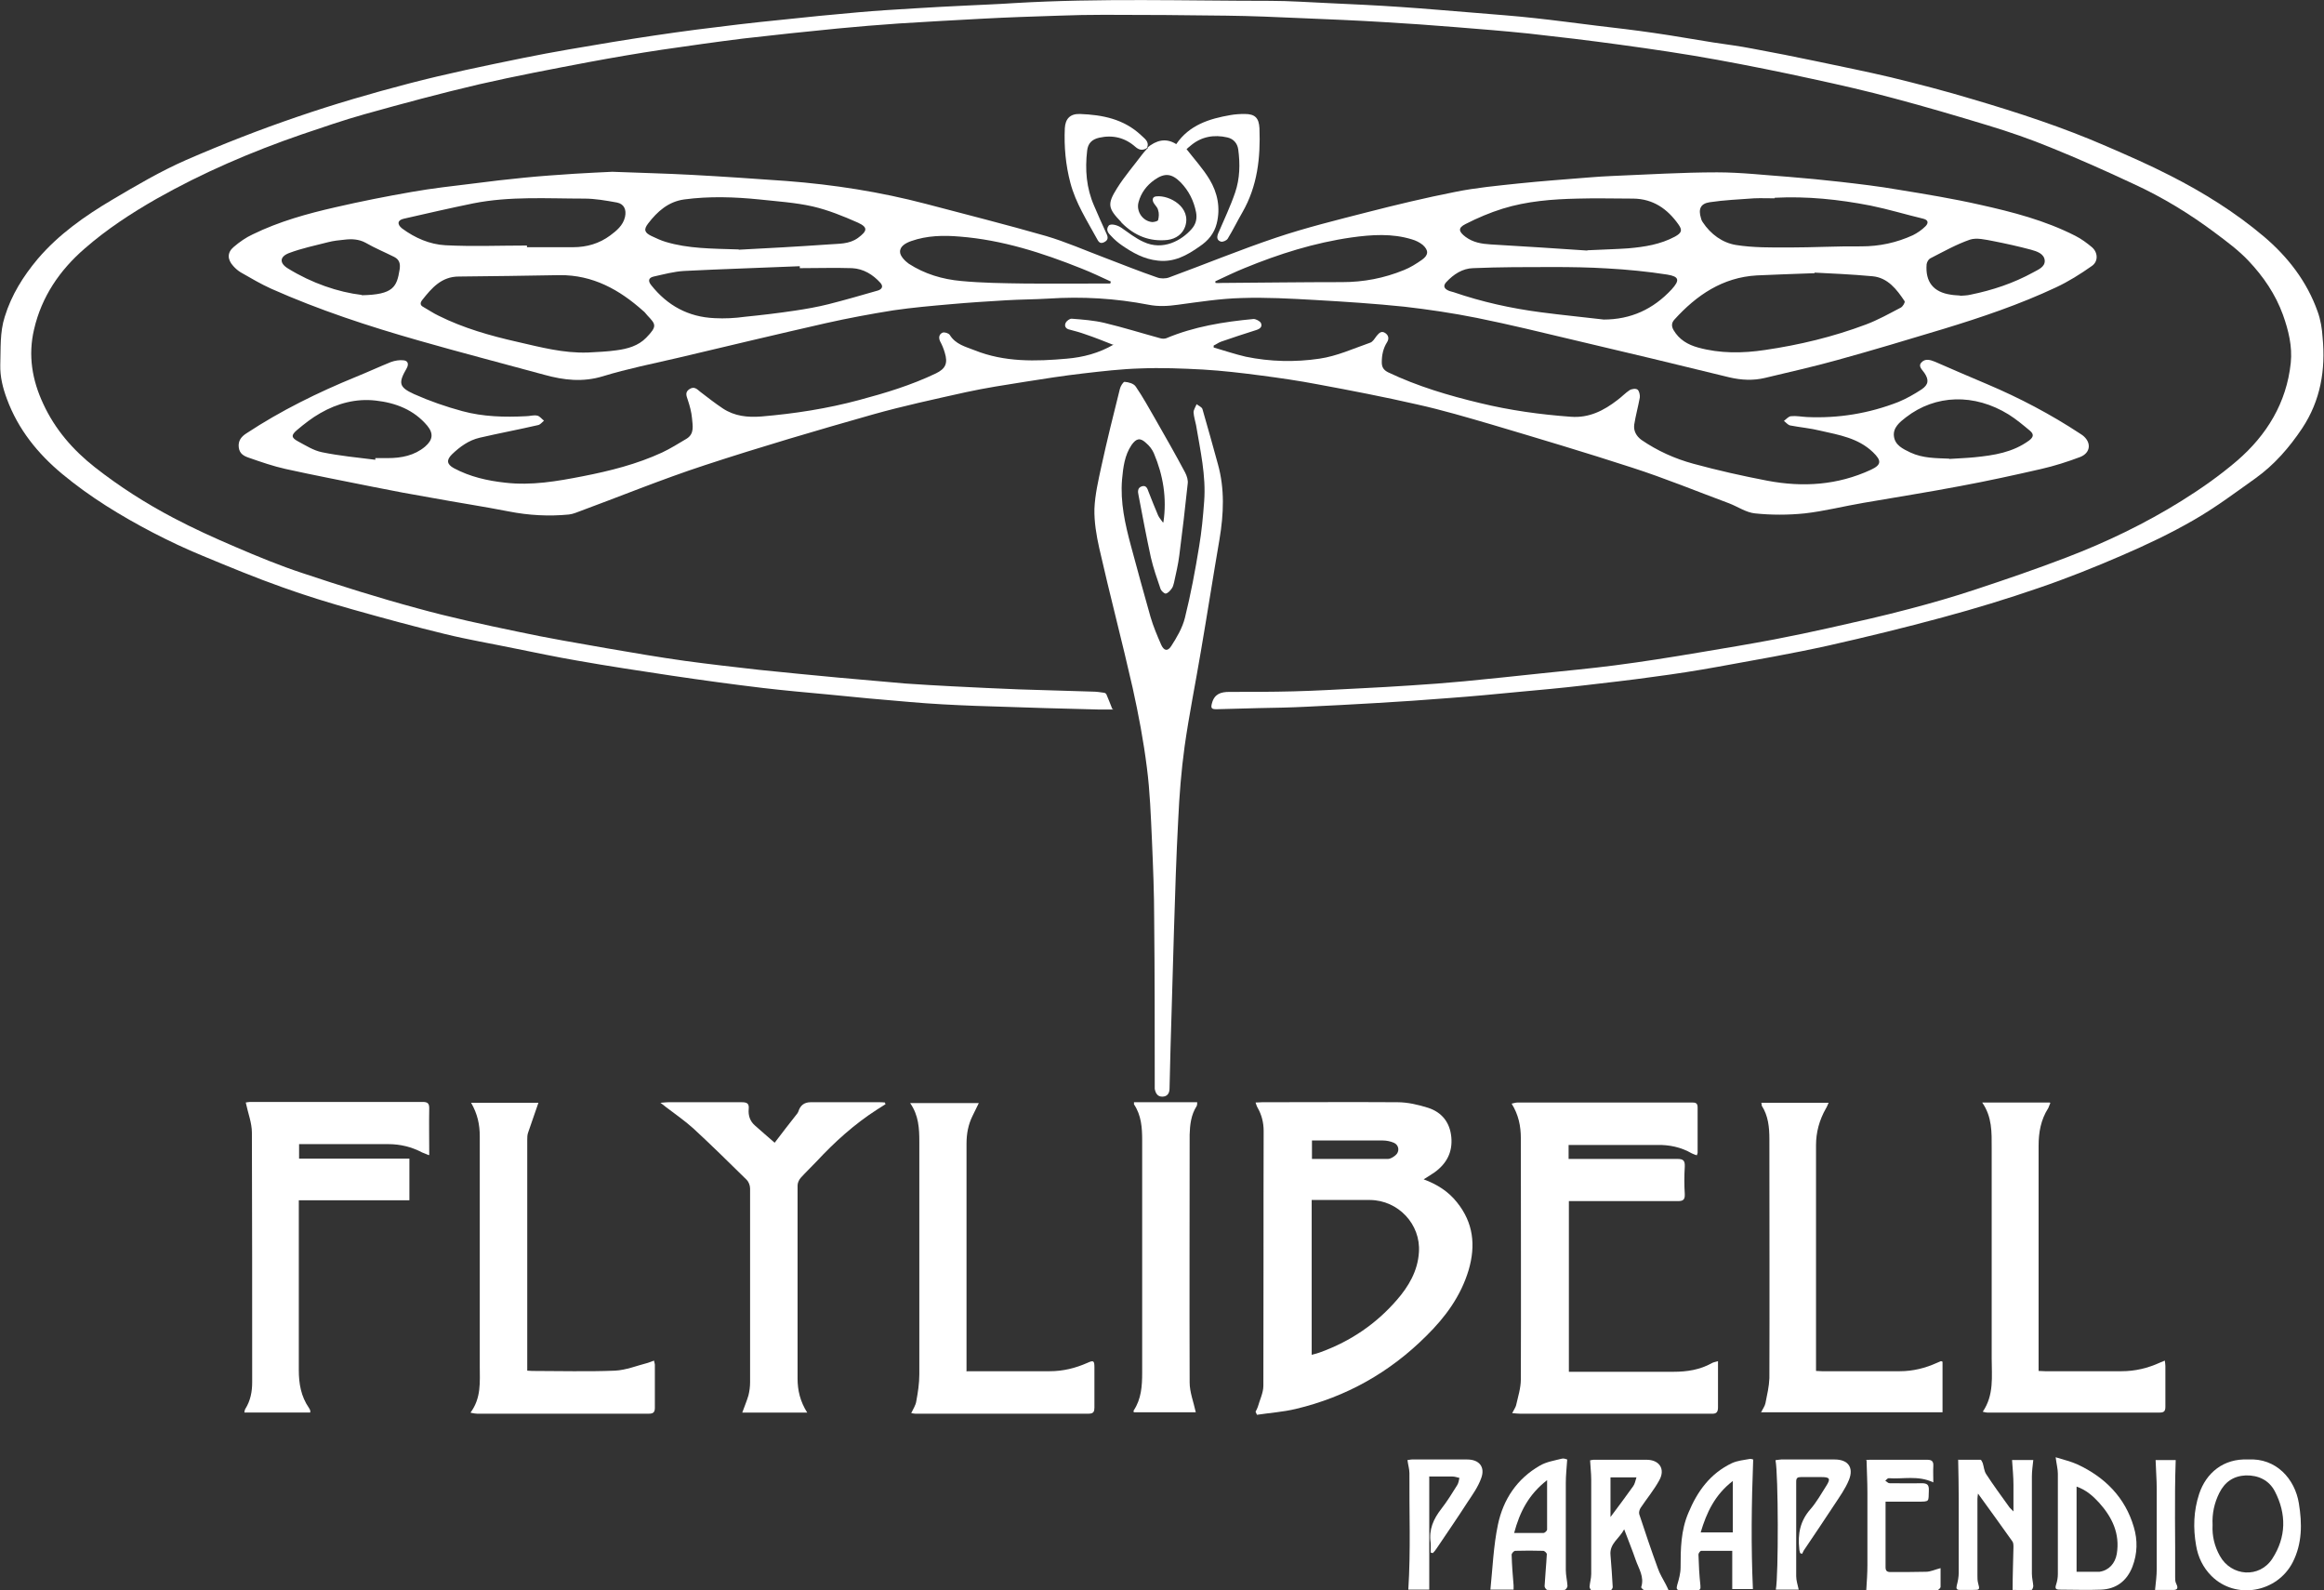 <?xml version="1.0" encoding="UTF-8"?><svg id="a" xmlns="http://www.w3.org/2000/svg" viewBox="0 0 832.2 569.3"><rect x="0" y="0" width="832.2" height="569.3" fill="#333333" stroke="none"/><defs><style>.b{fill:#fff;stroke-width:0px;}</style></defs><path class="b" d="m219.3,61.5c10,.4,19.2.6,28.4,1.1,11.3.6,22.7,1.4,34,2.2,16.9,1.3,33.5,3.9,49.9,8.2,14.4,3.8,28.7,7.4,43,11.5,7.1,2.1,13.9,5.1,20.8,7.7,6.3,2.4,12.5,4.9,18.9,7.1,1.3.5,3.1.5,4.4,0,12.8-4.7,25.4-9.9,38.2-14.2,10.7-3.6,21.7-6.3,32.6-9.1,10.5-2.7,21-5.2,31.6-7.3,7.4-1.5,15-2.2,22.5-3,8.6-.9,17.1-1.5,25.7-2.2,2.7-.2,5.3-.4,8-.5,12.5-.5,25.1-1.3,37.6-1.3,8.5,0,17,1,25.5,1.6,6.2.5,12.4,1.1,18.6,1.8,6.9.8,13.8,1.6,20.7,2.8,9.8,1.6,19.6,3.2,29.3,5.4,11.7,2.6,23.3,5.6,34.1,11.1,2.2,1.1,4.2,2.6,6,4.1,2.2,1.9,2.3,5.1,0,6.7-4.1,2.9-8.4,5.6-12.9,7.7-13,6.1-26.6,10.7-40.4,14.9-12.6,3.8-25.2,7.6-37.9,11.1-8.6,2.4-17.2,4.3-25.9,6.4-4.2,1-8.4.8-12.7-.2-18.3-4.5-36.7-8.9-55-13.2-11.8-2.8-23.6-5.7-35.5-8.1-8.5-1.7-17.2-3-25.9-4-10.6-1.1-21.3-1.8-31.9-2.4-8.8-.5-17.7-1-26.5-.7-7.6.2-15.2,1.4-22.7,2.4-3.5.5-7,.7-10.5,0-11.9-2.3-23.8-3-35.9-2.2-5,.3-10.1.3-15.1.6-6.6.4-13.2.8-19.8,1.4-6.9.6-13.7,1.2-20.6,2.2-8.1,1.3-16.2,2.8-24.2,4.6-17.6,4-35.2,8.2-52.9,12.4-9,2.1-18.1,3.9-26.9,6.6-7.2,2.2-14,1.4-20.9-.5-15-4.1-30.1-8-45.1-12.3-17.9-5.1-35.6-10.9-52.7-18.5-3.8-1.7-7.3-3.8-11-5.9-1-.6-1.9-1.4-2.7-2.3-2.1-2.3-2.2-4.8.2-6.8,2.1-1.8,4.4-3.4,6.8-4.5,9.4-4.6,19.5-7.4,29.6-9.7,9.1-2.1,18.2-3.9,27.4-5.5,7.3-1.3,14.7-2.1,22-3,6.1-.8,12.2-1.5,18.3-2.1,6-.6,12-1,18-1.4,4.7-.3,9.5-.5,13.4-.7Zm430.5,36.3c-8.1.3-14.4.5-20.7.8-12.3.7-21.6,7.1-29.5,15.8-1.1,1.2-1.1,2.4-.3,3.8,2,3.4,5.1,5.2,8.7,6.2,7.9,2.2,16,2.1,24,.9,12.3-1.8,24.4-4.7,36.1-9.1,4.3-1.6,8.4-3.9,12.6-6.1.7-.4,1.6-1.9,1.3-2.3-2.8-4.2-6-8.4-11.5-8.9-7.5-.7-14.9-1-20.7-1.3Zm-439.2,28.4c3.4-.2,6.8-.3,10.2-.8,3.9-.5,7.8-1.6,10.6-4.5,4.1-4.2,3.4-4.8.4-8-.5-.5-.9-1.2-1.5-1.6-8.5-7.6-18-12.9-29.9-12.8-12,.2-24,.4-36.1.5-6.2,0-9.7,4.1-13.1,8.4-.8,1-.8,1.9.4,2.5,1.8,1,3.5,2.2,5.4,3.1,9,4.5,18.6,7.2,28.3,9.4,8.3,1.9,16.5,4.1,25.2,3.8Zm424.9-55.2c-2.5,0-4.9-.1-7.4,0-5.3.4-10.6.6-15.9,1.4-3.3.5-4.1,2.5-3.1,5.7.1.5.3,1,.6,1.4,2.9,4.4,7.1,7.4,11.9,8.2,6.2,1,12.7.9,19.1.9,8.6,0,17.2-.5,25.8-.4,6.5,0,12.6-1.3,18.5-4,1.6-.8,3.2-1.9,4.5-3.2,1-1,1.2-2.2-.8-2.7-6.3-1.5-12.5-3.4-18.9-4.7-11.3-2.2-22.7-3.4-34.3-2.8Zm-446.8,17.1v.4c5.5,0,11,0,16.5,0,4.9,0,9.4-1.3,13.3-4.2,2.3-1.7,4.6-3.6,5.3-6.6.6-2.6-.3-4.7-2.9-5.2-3.9-.7-7.8-1.4-11.7-1.4-13.3,0-26.6-.9-39.7,1.7-8.3,1.7-16.6,3.6-24.9,5.5-2.3.5-2.5,2-.6,3.5,4.6,3.4,9.9,5.7,15.5,6,9.7.5,19.4.1,29.2.1Zm379.7,1.5c6.2-.3,10.5-.4,14.7-.7,5.8-.5,11.5-1.4,16.7-4.2,2.3-1.3,2.8-2.2,1.2-4.4-3.9-5.5-9-9.1-16.1-9.2-6.7,0-13.3-.2-20,0-9,.2-18.1.9-26.8,3.6-4.5,1.4-9,3.3-13.3,5.5-2.8,1.4-2.5,2.7,0,4.6,2.7,2,5.7,2.5,9,2.7,12.1.7,24.3,1.5,34.6,2.2Zm5.8,24.8c9.8,0,17.8-3.7,24.4-10.8,3-3.3,2.7-4.6-1.6-5.3-7.1-1.1-14.2-1.8-21.4-2.2-6.5-.4-13.1-.5-19.6-.5-9.5,0-19,0-28.5.4-3.8.1-7,2.2-9.6,5-1.2,1.3-.8,2.3.7,3,.6.3,1.3.4,1.9.6,10.2,3.5,20.6,5.8,31.3,7.2,7.5,1,15,1.7,22.5,2.6Zm-309.7-25c9.6-.5,21-1.1,32.3-1.9,3.5-.3,7.2,0,10.4-2.3,3.4-2.5,3.7-3.8,0-5.5-5.2-2.3-10.6-4.5-16.2-5.8-6.2-1.4-12.7-1.8-19.1-2.5-8.9-.9-17.9-1.2-26.9,0-5.7.8-9.6,4.3-12.9,8.6-1.7,2.2-1.3,3.3,1.2,4.5,1.7.8,3.4,1.6,5.1,2.1,8,2.4,16.2,2.4,26.2,2.7Zm21.9,6.6c0-.2,0-.5,0-.7-13.8.6-27.6,1-41.4,1.7-3.6.2-7.3,1.2-10.9,2-1.8.4-2.2,1.5-.9,3.1,5.8,7.3,13.3,11.4,22.7,11.8,3.6.2,7.3,0,10.9-.5,6-.6,11.9-1.3,17.9-2.2,4-.6,8-1.3,12-2.3,5.9-1.5,11.8-3.2,17.7-4.9,1.2-.4,2.1-1.3.9-2.7-2.7-3-6.1-5.1-10.2-5.3-6.2-.2-12.5,0-18.7,0Zm148.8,4.8c0,.2,0,.4.1.5.5,0,1.1.1,1.6,0,14.6-.1,29.1-.3,43.7-.3,7.7,0,15-1.4,22.1-4.3,2.3-.9,4.5-2.3,6.5-3.7,2.4-1.7,2.4-3.4.3-5.3-1.1-.9-2.5-1.6-3.9-2-7.1-2.2-14.4-1.7-21.6-.7-13.3,1.9-26,5.9-38.4,11-3.5,1.4-6.9,3.1-10.4,4.7Zm-37.6.7c0-.2.1-.5.2-.7-3.5-1.6-7-3.3-10.6-4.7-14-5.6-28.3-10.2-43.5-11.4-5.8-.5-11.7-.4-17.4,1.6-2,.7-4.1,1.9-4,3.9,0,1.4,1.7,3.2,3.1,4.2,5.7,3.7,12.1,5.6,18.8,6.2,7.4.7,15,.8,22.5.9,10.3.1,20.6,0,31,0Zm304.2,4.4c1.3-.1,2.6-.1,3.8-.4,7.9-1.6,15.4-4.1,22.5-8,1.8-1,4.2-1.9,4.1-4.2-.2-2.5-2.8-3.3-4.9-3.9-4.5-1.2-9-2.2-13.6-3.1-2.7-.5-5.9-1.3-8.3-.5-4.9,1.7-9.5,4.3-14.2,6.7-.6.3-1.2,1.3-1.3,2.1-.5,6.3,2.4,10,8.7,10.9,1.1.2,2.2.2,3.3.3Zm-572.3-.2c11.4-.2,12.6-3,13.6-9.2.3-2,0-3.5-1.9-4.5-3.4-1.7-7-3.2-10.3-5.1-2.4-1.3-5-1.4-7.5-1.1-2,.2-4,.4-5.9.9-4.7,1.2-9.5,2.2-14,3.9-3.4,1.3-3.5,3.6-.4,5.5,8.6,5.3,18,8.5,26.5,9.5Z"/><path class="b" d="m398.7,254c-2.2,0-3.9,0-5.6,0-6.3-.2-12.6-.3-18.9-.5-8.3-.3-16.6-.5-24.9-.8-7.9-.3-15.8-.7-23.7-1.4-9.8-.8-19.5-1.7-29.3-2.7-7.7-.7-15.4-1.4-23.1-2.3-10.9-1.3-21.8-2.8-32.6-4.4-11.3-1.7-22.6-3.4-33.9-5.4-7.6-1.3-15.1-2.9-22.6-4.4-8.2-1.7-16.5-3.1-24.7-5.1-11.1-2.7-22.1-5.7-33.1-8.8-8.5-2.4-17-5-25.3-8-9.6-3.4-19-7.3-28.4-11.2-6.1-2.5-12-5.3-17.8-8.3-11.5-6-22.5-12.7-32.5-21-8.8-7.3-15.8-16-19.8-26.8-1.5-4-2.5-8-2.4-12.3.2-5.8-.2-11.6,1.6-17.2,2.4-7.8,6.6-14.5,11.8-20.7,7.5-8.8,16.9-15.4,26.7-21.2,8.6-5.1,17.3-10.2,26.4-14.2,13.1-5.7,26.4-10.9,39.9-15.5,13.1-4.5,26.5-8.4,39.9-11.9,13.4-3.5,27-6.3,40.7-9.1,10.8-2.2,21.7-4,32.5-5.8,9.9-1.6,19.8-3.1,29.8-4.4,10.1-1.3,20.2-2.5,30.3-3.5,9.2-1,18.4-1.9,27.6-2.7,6.7-.6,13.4-1,20.1-1.4,6.1-.4,12.3-.7,18.4-1,5.8-.3,11.7-.5,17.5-.9,30.5-1.8,61-.8,91.5-.8,6.9,0,13.8.5,20.6.8,8.7.4,17.5.8,26.2,1.4,8.9.6,17.8,1.4,26.7,2.1,7.1.6,14.3,1.1,21.4,1.9,7.4.8,14.7,1.8,22.1,2.7,6.8.8,13.7,1.6,20.5,2.6,7.1,1,14.1,2.3,21.2,3.4,4.7.7,9.4,1.3,14,2.2,7.6,1.4,15.2,2.9,22.8,4.5,9,1.9,18,3.7,26.9,5.8,9.8,2.4,19.5,4.9,29.1,7.8,16.3,4.8,32.5,10.1,48.1,16.9,7.6,3.3,15.2,6.6,22.6,10.4,12,6.1,23.4,13.2,33.7,21.9,8.6,7.3,15.4,16.1,19.2,26.8,1.1,3,1.6,6.2,1.8,9.3,1.1,11.6-.7,22.5-7.3,32.5-4.6,6.9-10,13.1-16.7,17.9-7.3,5.2-14.5,10.6-22.2,15-8.3,4.8-17,8.9-25.8,12.7-9.7,4.2-19.7,8.2-29.7,11.6-11.3,3.9-22.8,7.4-34.3,10.5-13.6,3.7-27.2,7-40.9,10.1-13.1,2.9-26.4,5.2-39.6,7.6-7.7,1.4-15.4,2.6-23.1,3.6-8.4,1.2-16.8,2.1-25.2,3.1-7.7.9-15.4,1.6-23.1,2.3-8.3.8-16.6,1.6-24.9,2.2-8.8.7-17.5,1.3-26.3,1.8-8.2.5-16.4.9-24.6,1.3-5.8.3-11.6.4-17.3.5-5,.1-10.1.3-15.1.4-1.8,0-2.1-.4-1.6-2.2.9-3.3,3.2-4,6.2-4,7.7,0,15.3,0,23-.2,8.1-.2,16.3-.7,24.4-1.1,5.8-.3,11.5-.6,17.3-1,6.5-.4,13-.9,19.4-1.5,9.4-.9,18.8-1.9,28.2-2.9,8.6-.9,17.2-1.7,25.7-2.8,10.1-1.3,20.1-2.9,30.2-4.6,9-1.5,18-3,27-4.7,6.7-1.3,13.5-2.7,20.1-4.2,9.4-2.1,18.8-4.2,28.2-6.7,8-2.1,16-4.4,23.8-7,10.9-3.6,21.7-7.3,32.4-11.4,14.4-5.5,28.3-12.2,41.3-20.3,6.9-4.3,13.6-9,19.8-14.3,10.7-9.2,17.8-20.8,19.3-35.1.6-5.9-.8-11.6-2.8-17.2-2.7-7.4-7-13.7-12.4-19.4-3.5-3.7-7.7-6.8-11.7-9.8-9.2-6.9-19-12.9-29.5-17.7-9.8-4.6-19.7-9-29.6-13-7.3-3-14.8-5.6-22.4-7.9-11.2-3.4-22.4-6.7-33.7-9.7-9.6-2.6-19.3-4.8-29-6.9-11.4-2.5-22.8-4.8-34.3-6.9-11.5-2.1-23.1-3.8-34.8-5.4-10.9-1.5-21.8-2.8-32.7-4-8.7-.9-17.5-1.6-26.3-2.3-8.5-.7-17.1-1.3-25.7-1.8-9.8-.6-19.5-1-29.3-1.4-9-.4-18-.8-27.1-.9-14.6-.2-29.1-.3-43.7-.3-5.3,0-10.7.1-16,.3-9.2.3-18.5.6-27.7,1.1-9.9.5-19.8,1.1-29.7,1.7-7.3.5-14.6,1.1-21.9,1.8-11.3,1.1-22.6,2.3-33.9,3.6-9.7,1.2-19.4,2.6-29.1,4-8.7,1.3-17.4,2.8-26,4.4-13.2,2.5-26.4,5-39.5,8-13.7,3.2-27.4,6.9-41,10.7-7.5,2.1-15,4.7-22.4,7.2-18,6.2-35.5,13.7-52.1,23.1-9.1,5.2-17.8,10.9-25.7,17.8-8.9,7.7-15.4,17.2-18.1,28.9-2.2,9.3-.7,18.2,3.3,26.7,4.2,9.1,10.6,16.5,18.5,22.7,8.8,6.9,18.2,12.9,28.1,18.1,7.2,3.8,14.7,7.2,22.2,10.4,7.9,3.4,15.9,6.7,24.1,9.4,13.5,4.5,27.1,8.8,40.8,12.5,11.9,3.3,24,5.9,36,8.4,10.7,2.3,21.4,4.1,32.2,6,9.3,1.6,18.6,3.2,27.9,4.5,8.8,1.2,17.7,2.2,26.5,3.2,9.5,1,19.1,1.9,28.6,2.8,7.9.7,15.9,1.4,23.8,2.1,5.6.4,11.2.7,16.8,1,8,.4,16,.8,23.9,1.1,8.8.3,17.6.5,26.4.8,1.3,0,2.6.2,4,.4.3,0,.8.3.9.6.7,1.6,1.3,3.2,2.1,5.2Z"/><path class="b" d="m398.5,123.4c-3.3-1.3-6.5-2.6-9.8-3.7-1.9-.7-3.8-1.2-5.7-1.7-1.5-.3-1.9-1.4-1.4-2.4.3-.7,1.5-1.6,2.2-1.5,3.9.3,7.9.6,11.7,1.5,6.7,1.6,13.4,3.7,20,5.5.7.2,1.5.2,2.1,0,10-4.2,20.6-5.9,31.3-6.9.8,0,2.2.7,2.6,1.4.7,1.4-.4,2.2-1.8,2.6-4.2,1.3-8.3,2.7-12.4,4.1-.9.3-1.8,1-2.7,1.4v.7c3.8,1.1,7.6,2.4,11.5,3.3,8.7,1.8,17.7,2,26.4.7,6.2-.9,12.1-3.6,18.1-5.7,1-.3,1.7-1.6,2.4-2.5.8-.9,1.6-1.9,3-1,1.2.8,1.5,2,.7,3.3-1.4,2.2-1.9,4.6-1.9,7.2,0,1.8.7,2.8,2.3,3.6,10.5,5,21.6,8.3,32.9,11,10.7,2.6,21.5,4.1,32.5,4.9,6.5.5,11.8-2.2,16.7-6,1.5-1.1,2.8-2.5,4.3-3.5.8-.5,2.3-.7,2.9-.2.6.5.9,1.9.8,2.8-.6,3.3-1.5,6.5-2,9.7-.3,2.2.7,4.1,2.6,5.5,5.7,3.9,11.9,6.7,18.5,8.5,8.8,2.4,17.7,4.4,26.6,6.1,12.7,2.4,25.1,1.6,37-3.9,3.9-1.8,3.9-3.3.8-6.3-5.3-5.1-12.2-6.2-18.8-7.7-3.6-.9-7.3-1.2-10.9-1.9-.8-.2-1.5-1.1-2.2-1.6.8-.6,1.6-1.6,2.5-1.7,1.9-.2,3.8.2,5.8.3,11.3.5,22.2-1.3,32.7-5.4,2.9-1.2,5.7-2.8,8.3-4.5,2.5-1.7,2.7-3.4,1-5.9-.8-1.2-2.4-2.4-1-3.8,1.3-1.4,3.1-.9,4.8-.2,6.2,2.7,12.4,5.4,18.6,8,11.6,4.9,22.8,10.8,33.3,17.7.3.2.6.4.9.6,3.3,2.5,3,6.3-.8,7.8-4.5,1.7-9.2,3.2-14,4.3-9.6,2.2-19.2,4.3-28.9,6.1-11.5,2.2-23.1,4-34.6,6-7.1,1.2-14.1,3-21.2,3.8-5.9.6-11.9.6-17.7,0-3.2-.3-6.2-2.4-9.3-3.6-11.6-4.3-23-9-34.8-12.8-16.6-5.4-33.4-10.4-50.2-15.4-8.9-2.6-17.7-5.2-26.7-7.2-11.8-2.7-23.7-5-35.6-7.2-6.8-1.3-13.7-2.3-20.6-3.2-6.8-.9-13.7-1.7-20.5-2.1-7.5-.4-15-.7-22.4-.4-6.9.2-13.7,1-20.6,1.8-7,.8-13.9,1.9-20.9,3-7,1.1-14.1,2.2-21,3.7-11.2,2.5-22.4,4.9-33.4,8-20.1,5.7-40.2,11.6-60,18.1-15.6,5.1-30.9,11.4-46.4,17.1-.8.3-1.6.5-2.4.6-7.2.7-14.4.3-21.5-1.1-9.2-1.8-18.5-3.2-27.7-4.9-7-1.2-14-2.5-20.9-3.9-10.4-2.1-20.9-4.1-31.3-6.4-4.5-1-8.8-2.5-13.1-4-1.8-.6-3.4-1.4-3.7-3.7-.3-2.4.9-3.9,2.8-5.1,12.3-8.1,25.5-14.6,39.2-20.2,4.2-1.7,8.3-3.6,12.5-5.3,1.4-.5,3.1-.8,4.6-.6,1.6.2,1.8,1.5,1,2.9-3,5.2-2.8,6.7,2.7,9.2,5.6,2.5,11.4,4.5,17.3,6.1,7.4,2,15.1,2.2,22.8,1.8,1.3,0,2.7-.5,4-.2.9.2,1.6,1.2,2.4,1.8-.7.6-1.4,1.5-2.2,1.6-6.9,1.6-13.9,2.9-20.8,4.5-3.9.9-7.1,3.2-10,6-2,2-1.8,3.5.7,4.9,5.8,3.1,12,4.5,18.4,5.2,9.4,1.1,18.6-.5,27.8-2.3,9.7-1.9,19.3-4.3,28.4-8.5,3-1.4,5.8-3.2,8.7-4.9,3-1.8,2.2-4.8,2-7.4-.2-2.2-.8-4.4-1.5-6.5-.5-1.5-1.1-2.8.6-3.9,1.7-1.1,2.7,0,3.9,1,2.6,2,5.3,4.1,8,5.9,4.2,2.8,8.9,3.3,13.9,2.9,11.8-1,23.5-2.8,35-5.9,9.4-2.5,18.6-5.3,27.4-9.5,3.5-1.7,4.4-3.6,3.2-7.5-.4-1.4-1-2.8-1.7-4.1-.6-1.4-.2-2.5.9-3,.7-.3,2.2.2,2.6.8,2.1,3.4,5.6,4.2,8.9,5.5,10.7,4.3,21.9,4,33.1,3,5.7-.5,11.3-1.9,16.8-5.1Zm299.5,40.9c3-.2,6.1-.3,9.1-.6,6.9-.7,13.6-1.7,19.5-6,1.7-1.3,1.7-2.3.3-3.5-2.4-2-4.9-4.1-7.6-5.8-12.3-7.6-26.2-7.2-36.8,1-2.2,1.7-4.7,3.7-4.3,6.8.4,3.2,3.2,4.5,5.9,5.8,4.5,2.1,9.2,2,13.9,2.2Zm-563.6.3c0-.2,0-.4,0-.6,1.5,0,3,0,4.5,0,4.8,0,9.5-.9,13.3-4.1,2.8-2.4,3.1-4.7.8-7.5-4.8-5.7-11.3-8.2-18.5-9-7-.8-13.7,1-19.8,4.5-3,1.7-5.8,3.9-8.4,6.1-2.1,1.8-2,2.7.4,4,2.8,1.5,5.6,3.3,8.6,3.9,6.3,1.3,12.7,1.9,19.1,2.7Z"/><path class="b" d="m449.6,505.4c.3-.6.6-1.1.8-1.7.7-2.5,2-5.1,2-7.6.1-30.4,0-60.8.1-91.2,0-3-.7-5.8-2.2-8.4-.3-.5-.4-1-.7-1.8,1,0,1.7-.1,2.4-.1,16.1,0,32.3-.1,48.4,0,3.7,0,7.5.9,11,2,4.9,1.6,7.8,5.2,8.3,10.5.5,5.4-1.7,9.5-6,12.6-1.2.8-2.4,1.6-3.9,2.5,4.8,1.8,8.8,4.3,11.9,8.2,5.9,7.3,6.8,15.4,4.2,24.3-2.8,9.3-8.3,16.8-15.1,23.5-13.1,13.1-28.7,21.9-46.8,26.2-4.6,1.1-9.3,1.4-13.9,2.1-.1-.3-.3-.6-.4-.9Zm20.2-20.4c1.2-.3,2.3-.6,3.3-1,10.6-3.9,19.6-10,27-18.5,4.3-4.9,7.6-10.5,8-17.2.7-10-7.4-18.6-17.5-18.7-4.8,0-9.7,0-14.5,0-2.1,0-4.2,0-6.4,0v55.4Zm0-70.1c9.2,0,18.2,0,27.2,0,.9,0,2-.7,2.7-1.3,1.6-1.3,1.3-3.7-.6-4.5-1.2-.5-2.6-.8-3.9-.8-4.4,0-8.9,0-13.3,0-4,0-8,0-12.1,0v6.7Z"/><path class="b" d="m561.7,409.7v5.2h2.5c12.1,0,24.2,0,36.4,0,2.2,0,2.8.6,2.7,2.8-.2,3.3-.2,6.5,0,9.8.1,2.1-.7,2.5-2.5,2.5-12.1,0-24.2,0-36.4,0-.8,0-1.6,0-2.6,0v61.1c.7,0,1.5,0,2.3,0,11.7,0,23.5,0,35.2,0,4.8,0,9.4-.7,13.7-3.1.5-.3,1.2-.4,2.2-.7v3.6c0,4.3,0,8.6,0,12.9,0,1.8-.6,2.4-2.3,2.3-1.2,0-2.4,0-3.6,0-21.7,0-43.4,0-65.1,0-.8,0-1.5-.1-2.7-.2.6-1.2,1.2-2,1.4-2.8.7-3.1,1.7-6.2,1.7-9.3.1-28.8,0-57.5,0-86.3,0-4.3-.8-8.4-3.3-12.4.9-.2,1.5-.4,2.2-.4,20.7,0,41.5,0,62.2,0,1.2,0,2.2,0,2.2,1.7,0,5.4,0,10.9,0,16.3,0,.2-.1.4-.3.9-.6-.2-1.2-.4-1.8-.7-3.8-2.2-8-3.1-12.4-3-9.7,0-19.5,0-29.2,0s-1.6,0-2.6,0Z"/><path class="b" d="m416.6,187c1.3-8.7-.1-16.9-3.4-24.7-.6-1.4-1.6-2.7-2.8-3.7-2.1-2-3.5-1.7-5.2.7-2.5,3.7-3,8-3.4,12.3-.7,8.2,1.1,16.1,3.2,23.9,2.3,8.5,4.6,17,7,25.4,1,3.4,2.4,6.7,3.8,9.9,1,2.2,2.3,2.5,3.6.5,2-3.1,4-6.5,4.9-10.1,2.1-8.4,3.7-17,5.1-25.6.9-5.3,1.4-10.7,1.8-16.1.7-9.3-1.4-18.3-2.9-27.3-.3-1.5-.8-3-.9-4.6,0-.9.7-1.9,1.1-2.9.7.6,1.9,1,2.1,1.8,1.9,6.5,3.7,13.1,5.5,19.6,2.5,8.9,2.1,17.9.6,26.9-2.3,13.4-4.4,26.9-6.7,40.3-1.9,11.3-4.2,22.6-5.8,33.9-1.2,8.7-1.9,17.6-2.3,26.4-.7,13-1.1,26.1-1.5,39.1-.3,9.1-.5,18.3-.8,27.4-.3,9.9-.6,19.7-.8,29.6,0,1.8-.9,2.9-2.6,2.9-1.7,0-2.4-1.2-2.7-2.8,0-.6,0-1.2,0-1.8,0-19.6,0-39.2-.2-58.9,0-9.4-.4-18.9-.8-28.3-.4-8.7-.7-17.4-1.8-25.9-1.2-9.6-3-19.1-5.1-28.6-3.8-16.8-8.2-33.4-12-50.2-1-4.5-1.8-9.3-1.7-13.9.2-5.1,1.4-10.2,2.5-15.3,2-9.2,4.3-18.4,6.6-27.6.2-1,1.2-2.6,1.7-2.6,1.4.1,3.3.6,4,1.7,2.6,3.8,4.8,7.8,7.1,11.8,3.6,6.3,7.2,12.6,10.6,19,.6,1.2,1.1,2.7.9,4-.9,8.6-1.9,17.1-3,25.6-.4,3.3-1.2,6.5-1.9,9.8-.2.8-.4,1.6-.9,2.2-.5.7-1.3,1.6-2.1,1.7-.5,0-1.5-.9-1.8-1.6-1.3-3.8-2.6-7.5-3.5-11.4-1.6-7.4-3-14.8-4.4-22.2-.3-1.3-.4-2.7,1.2-3.2,1.6-.5,2,.9,2.4,2,1.1,2.8,2.2,5.6,3.4,8.4.4.9,1.1,1.6,1.7,2.5Z"/><path class="b" d="m153.4,413.5c-1-.4-1.6-.7-2.2-.9-3.8-2-7.8-3-12.2-3-9.8,0-19.6,0-29.4,0h-2.5v5.2h39.5v14.9h-39.6c0,1.1,0,1.9,0,2.8,0,19.3,0,38.7,0,58,0,4.9.8,9.4,3.6,13.5.2.3.4.6.5,1,0,.1,0,.3,0,.7h-23.6c.1-.5.1-1,.4-1.4,1.8-2.9,2.4-6.1,2.4-9.4,0-29.8,0-59.6-.1-89.4,0-3.5-1.4-7-2.2-10.8.2,0,.9-.2,1.5-.2,20.6,0,41.2,0,61.8,0,1.7,0,2.4.4,2.4,2.2-.1,5.4,0,10.8,0,16.8Z"/><path class="b" d="m346.4,490.9c.9,0,1.6,0,2.3,0,9.1,0,18.1,0,27.2,0,4.8,0,9.2-1.1,13.5-3,2.2-1,2.5-.8,2.5,1.7,0,4.8,0,9.5,0,14.3,0,1.4-.3,2.2-2,2.2-20.7,0-41.5,0-62.2,0-.4,0-.7-.1-1.4-.2.7-1.5,1.6-2.8,1.8-4.2.6-3.2,1.1-6.4,1.1-9.7,0-27.7,0-55.4,0-83.2,0-4.7-.2-9.5-3.3-13.9h24.6c-.8,1.7-1.5,3.1-2.2,4.5-1.6,3.2-2.2,6.5-2.2,10.1,0,25.8,0,51.6,0,77.4s0,2.5,0,4.1Z"/><path class="b" d="m168.5,505.7c3.9-5.3,3.3-11,3.3-16.6,0-27.4,0-54.9,0-82.3,0-4.2-.8-8-3.1-12h24.1c-1.3,3.7-2.5,7.2-3.7,10.7-.3.8-.3,1.8-.3,2.6,0,27,0,54,0,80.9,0,.5,0,1,0,1.7.7,0,1.2.1,1.7.1,9.9,0,19.8.3,29.7-.1,4-.2,7.9-1.8,11.8-2.8.7-.2,1.3-.5,2.2-.8.1.7.3,1.1.3,1.5,0,5.1,0,10.3,0,15.4,0,1.6-.6,2.1-2.1,2.1-20.5,0-41,0-61.6,0-.5,0-1-.1-2.1-.3Z"/><path class="b" d="m630.6,505.7c.6-1.3,1.4-2.3,1.6-3.4.6-3,1.3-6,1.4-8.9.1-28.5,0-57.1,0-85.6,0-4.2-.4-8.3-2.7-11.9-.1-.2,0-.6-.2-1.1h24.1c-.4.9-.6,1.5-1,2.1-2.3,4.1-3.5,8.4-3.5,13.1,0,26.1,0,52.2,0,78.3,0,.8,0,1.6,0,2.5.8,0,1.5.1,2.1.1,9.3,0,18.6,0,27.9,0,4.7,0,9.1-1.1,13.3-3,.5-.2.9-.4,1.4-.6.1,0,.3,0,.6.2v18.1h-65.2Z"/><path class="b" d="m289,505.7h-23.2c.8-2.2,1.6-4.1,2.2-6.1.4-1.6.6-3.2.6-4.8,0-23.1,0-46.2,0-69.3,0-1.1-.5-2.4-1.2-3.1-6.3-6.2-12.6-12.4-19.1-18.4-3.1-2.8-6.6-5.2-10-7.8-.4-.3-.8-.7-1.8-1.4,1.4-.1,2.1-.2,2.8-.2,8.8,0,17.5,0,26.3,0,2,0,2.7.5,2.5,2.5-.2,2.3.5,4.3,2.2,5.8,2.2,2,4.5,3.9,7.1,6.2,2.4-3.2,5.3-6.9,8.2-10.6.1-.2.2-.4.3-.6q1-3.3,4.4-3.3c8.1,0,16.2,0,24.3,0,.8,0,1.6,0,2.3.1,0,.2.1.4.2.6-1,.6-2,1.3-3,1.9-8.1,5.2-15.2,11.6-21.7,18.6-1.9,2-3.9,3.9-5.7,5.9-.6.7-1.1,1.8-1.1,2.7,0,23,0,46.1,0,69.1,0,4.2.9,8.2,3.5,12.3Z"/><path class="b" d="m734.2,394.9c-.4.8-.5,1.4-.8,1.9-2.6,4.1-3.4,8.6-3.4,13.4,0,26,0,52,0,78v2.6c.9,0,1.6.1,2.3.1,9.1,0,18.3,0,27.4,0,4.9,0,9.4-1.1,13.8-3.1.5-.2.9-.4,1.7-.7.1.8.2,1.4.2,2,0,4.8,0,9.7,0,14.5,0,1.5-.4,2.1-2,2.1-20.6,0-41.2,0-61.8,0-.4,0-.8-.1-1.6-.3,4.1-6,3.2-12.6,3.2-19.1,0-25.1,0-50.2,0-75.4,0-5.5.2-11-3.4-16.2h24.2Z"/><path class="b" d="m406,394.6h22.7c0,.6,0,1-.2,1.4-2,3.1-2.4,6.7-2.5,10.2,0,29.6-.1,59.2,0,88.7,0,3.5,1.4,7,2.2,10.7h-22.2c0-.3-.2-.5,0-.7,2.7-4.1,3-8.7,3-13.5,0-27.7,0-55.4,0-83.2,0-4.5-.3-8.9-2.9-12.8-.1-.2,0-.4,0-.9Z"/><path class="b" d="m410.9,52.8c3.1-2.5,6.5-3.6,10.3-1.2,4.7-6.9,11.9-9.1,19.4-10.4,1.7-.3,3.4-.4,5.1-.4,3.7,0,5.1,1.4,5.3,5.1.4,10.5-.7,20.7-6.1,30.1-1.8,3.1-3.4,6.4-5.3,9.5-.4.6-1.7,1.2-2.4,1-1.3-.4-1.6-1.4-1-2.9,2.1-4.9,4.4-9.7,6.1-14.7,1.7-5,1.8-10.2,1.1-15.4-.3-2.2-1.7-3.8-3.9-4.3-4.8-1.1-9.3-.3-13.1,2.9-.6.5-1.1.9-1.5,1.3,2.8,3.6,5.9,7,8.2,10.8,2.9,4.8,4,10.2,2.6,15.8-.9,3.6-3.1,6.2-6.1,8.2-4.5,3.2-9.2,5.8-15,5.1-4.9-.5-9-2.8-12.9-5.5-1.3-.9-2.6-2-3.7-3.2-1-1-2.2-2.2-1-3.8.7-.9,3.2-.2,4.5.7,2.6,1.8,5.1,3.8,8,5.1,7,3.3,13.7-.6,17.2-4.6,1.6-1.8,2-3.8,1.6-6-.8-4.1-2.6-7.7-5.5-10.7-3.2-3.2-5.7-3.5-9.4-.9-2.8,2-4.8,4.6-5.7,8-.9,3.3,1.5,6.8,4.9,7.1.7,0,2-.3,2.1-.7.3-1.1.4-2.5,0-3.6-.2-1-1.1-1.7-1.6-2.6-.6-1.1-.4-2.2,1-2.3,4.7-.5,12.6,3.9,10.3,10.8-.9,2.6-3.2,4.4-6.3,4.8-6.4.7-11.8-1.5-16.3-6-.2-.2-.3-.3-.4-.5-4.6-4.8-5-6.3-1.4-12,2.7-4.3,6-8.1,9-12.1.5-.7,1.1-1.3,1.7-2,.2-.1.3-.3.5-.4Z"/><path class="b" d="m597.7,569.3c-3.4,0-6.1,0-8.8,0-.4,0-1.3-.9-1.2-1.1,1.2-3.7-.9-6.6-2-9.8-1.2-3.5-2.6-6.9-4.1-10.9-1.7,3.3-5.3,5.1-4.9,9.2.3,3.8.6,7.6.8,11.5,0,.4-.5,1.1-.8,1.2-2.2.1-4.5.1-6.7,0-.3,0-.8-.9-.8-1.3.1-1.5.6-3,.6-4.6,0-11.3,0-22.6,0-33.9,0-2.2-.3-4.4-.4-6.8.3,0,.8-.2,1.3-.2,6.3,0,12.6,0,18.9,0,4.6,0,6.8,3.3,4.6,7.3-1.9,3.5-4.5,6.6-6.7,9.9-.4.6-.7,1.6-.5,2.3,2.1,6.4,4.3,12.9,6.6,19.2.7,2.1,1.9,4,2.9,5.9.3.5.5,1.1,1,2.1Zm-21-40.4v14.2c3-4,5.6-7.5,8.1-11,.6-.8.8-1.9,1.2-3.2h-9.3Z"/><path class="b" d="m701.1,522.6c2.4,0,5.2,0,8.1,0,.3,0,.6.8.8,1.2.4,1.3.5,2.8,1.2,3.9,2.6,4,5.4,7.8,8.2,11.7.3.5.8.8,1.6,1.7,0-3.5,0-6.5,0-9.5,0-2.9-.3-5.8-.5-8.9h7.6c-.2,2-.5,3.9-.5,5.9,0,11.6,0,23.2,0,34.8,0,1.5.4,2.9.5,4.4,0,.5-.4,1.4-.6,1.4-2.4.1-4.8,0-6.8,0,0-5.3.2-10.3.3-15.3,0-.7,0-1.6-.4-2.1-4-5.6-8-11.2-12.3-17.1-.1.9-.2,1.4-.2,1.9,0,9.1,0,18.3,0,27.4,0,.9,0,1.8.2,2.6.7,2.6.7,2.6-2,2.6-1.5,0-3,0-4.5,0-1.1,0-1.4-.4-1.1-1.6.4-1.5.7-3,.7-4.6,0-8.8,0-17.5,0-26.3,0-4.6-.1-9.3-.2-14.2Z"/><path class="b" d="m805,522.5c10.1-.6,16.8,7,18.2,15.7,1.2,7.3,1.2,14.4-2.2,21.1-5.6,10.9-20.5,13.5-29.1,4.9-3-3-4.8-6.7-5.5-10.9-1.1-6.3-.9-12.4,1.1-18.5,2.5-7.5,8.7-12.7,17.5-12.3Zm-12.7,23.5c-.2,3.9.7,7.6,2.6,11,4.1,7.4,14.2,8.1,18.8,1,5-7.7,5.1-16,.9-24.1-2.1-4-5.9-5.8-10.4-5.7-4.4.2-7.5,2.3-9.5,6.3-1.8,3.6-2.6,7.4-2.4,11.4Z"/><path class="b" d="m736.1,521.7c2.9.9,5.5,1.5,7.9,2.6,9.8,4.6,17,11.8,20.1,22.4,1.4,4.7,1.3,9.5-.5,14.2-2,5.1-5.8,8-11.3,8.2-4.9.2-9.8,0-14.7,0-1.5,0-1.8-.4-1.3-1.9.4-1.2.6-2.5.6-3.7,0-12,0-23.9,0-35.9,0-1.7-.5-3.5-.8-6Zm7.5,41c2.1,0,4,0,6,0,.7,0,1.5,0,2.2,0,3.4-.5,5.6-3,6.2-6.4,1.2-7.3-1.7-13.2-6.4-18.4-2.2-2.4-4.6-4.5-8-5.7v30.6Z"/><path class="b" d="m561.2,522.5c-.2,3-.5,5.7-.5,8.4,0,10.4,0,20.8,0,31.2,0,1.9.5,3.8.6,5.7,0,.5-.6,1.3-1,1.4-2.1.1-4.2.1-6.2,0-.4,0-1-.9-1-1.3.2-3.8.6-7.6.8-11.5,0-.4-.8-1.2-1.3-1.2-3.3-.1-6.7-.1-10,0-.5,0-1.3.9-1.3,1.4.1,3.7.4,7.4.7,11,0,.4,0,.9,0,1.5h-8.3c.8-7.8,1.1-15.7,2.7-23.3,1.9-9,6.8-16.4,15-21.1,2.4-1.4,5.2-1.8,7.9-2.5.7-.2,1.5.2,1.9.3Zm-7.2,7.4c-6.6,5.1-9.8,11.4-11.8,18.9,3.7,0,7.1,0,10.5,0,.5,0,1.3-.8,1.3-1.2,0-5.6,0-11.2,0-17.6Z"/><path class="b" d="m627.8,522.5c-.6,15.6-.8,30.9-.1,46.4h-7.4v-13.7c-3.6,0-7.3,0-11.1,0-.4,0-1,.9-1,1.3.1,3.7.3,7.4.7,11.1.1,1.2,0,1.7-1.2,1.7-2,0-4,0-6,0-1.5,0-1.4-.7-1.1-1.9.6-2,1.2-4.2,1.2-6.2,0-6.7.1-13.3,2.8-19.6,3.2-7.7,7.8-14.1,15.6-17.8,2-.9,4.2-1.1,6.4-1.5.6-.1,1.3.3,1.4.3Zm-7.3,7.7c-6.4,4.9-9.4,11.3-11.5,18.4h11.5v-18.4Z"/><path class="b" d="m668.2,522.7c.2,0,.8-.1,1.4-.1,6.8,0,13.7,0,20.5,0,1.6,0,2.3.5,2.2,2.2-.1,1.9,0,3.8,0,5.9-5.5-2.6-10.8-1.1-16-1.5-.4,0-.8.6-1.2.9.5.3,1,.9,1.5.9,3.8,0,7.6.1,11.4,0,2,0,2.8.4,2.7,2.6-.2,4,.5,4-4,4-3.8,0-7.5,0-11.5,0,0,2.8,0,5.3,0,7.8,0,5.2,0,10.4,0,15.6,0,1.3.4,1.8,1.8,1.8,4.2,0,8.5,0,12.7-.1,1.6,0,3.2-.8,5.2-1.3,0,2.3,0,4.5,0,6.7,0,.4-.8,1.2-1.2,1.2-8.4,0-16.8,0-25.2,0-.2,0-.4-.2-.2-.1.2-3.1.4-6,.4-8.8,0-8.7,0-17.4,0-26.1,0-3.7-.2-7.5-.3-11.4Z"/><path class="b" d="m511.8,528.7v40.4h-7.5c.9-14,.3-27.8.4-41.7,0-1.5-.5-3-.7-4.7.5,0,1-.2,1.6-.2,6.6,0,13.2,0,19.8,0,4.3,0,6.5,2.7,5,6.7-1.1,3.1-3.1,5.9-4.9,8.6-3.6,5.6-7.4,11.1-11.1,16.6-.4.6-.8,1.1-1.3,1.6-.3,0-.5-.1-.8-.2,0-1.2.1-2.4,0-3.5-.7-4.7,1-8.5,3.8-12.1,2.1-2.7,3.9-5.6,5.7-8.5.5-.8.6-1.7.8-2.6-.8-.2-1.7-.5-2.5-.5-2.8,0-5.6,0-8.4,0Z"/><path class="b" d="m635.9,522.7c.7,0,1.3-.2,1.9-.2,6.4,0,12.8,0,19.2,0,4.7,0,6.9,2.8,5.1,7.3-1.3,3.2-3.4,6.1-5.3,9-3.6,5.5-7.2,10.8-10.9,16.3-.2.4-.4.8-.6,1.2-.2-.1-.5-.2-.7-.3-.1-.5-.3-1-.3-1.5-.6-5.3.3-10,4-14.2,2.2-2.5,3.9-5.6,5.7-8.4,1.6-2.5,1.2-3.1-1.7-3.1-2.5,0-4.9,0-7.4,0-1.2,0-1.7.3-1.7,1.6,0,11.3,0,22.6,0,33.9,0,1.5.5,3,.9,4.8h-8.2c1-5.2.9-41.4-.1-46.2Z"/><path class="b" d="m410.9,52.8c-.2.1-.3.3-.5.4-1.4.7-2.5.5-3.8-.6-3.7-3.3-8.1-4.4-13-3.3-2.6.6-4,2-4.3,4.6-.8,6.8-.3,13.4,2.5,19.8,1.4,3.2,2.8,6.5,4.3,9.7.7,1.4.9,2.5-.7,3.3-1.6.8-2.1-.3-2.7-1.4-3.5-6.4-7.5-12.6-9.4-19.8-1.7-6.4-2.3-13-2-19.6.2-3.4,1.9-5.2,5.4-5.1,8.1.3,15.7,1.8,21.9,7.6,1.2,1.2,3,2.2,2.2,4.4Z"/><path class="b" d="m771.7,569.2c.3-2.9.6-5.1.6-7.4,0-9.6,0-19.2,0-28.8,0-3.4-.3-6.7-.4-10.3h7.2c-.5,14-.1,27.9-.2,41.9,0,.8,0,1.7.4,2.4,1,2,0,2.3-1.7,2.2-2,0-4.1,0-5.9,0Z"/></svg>
